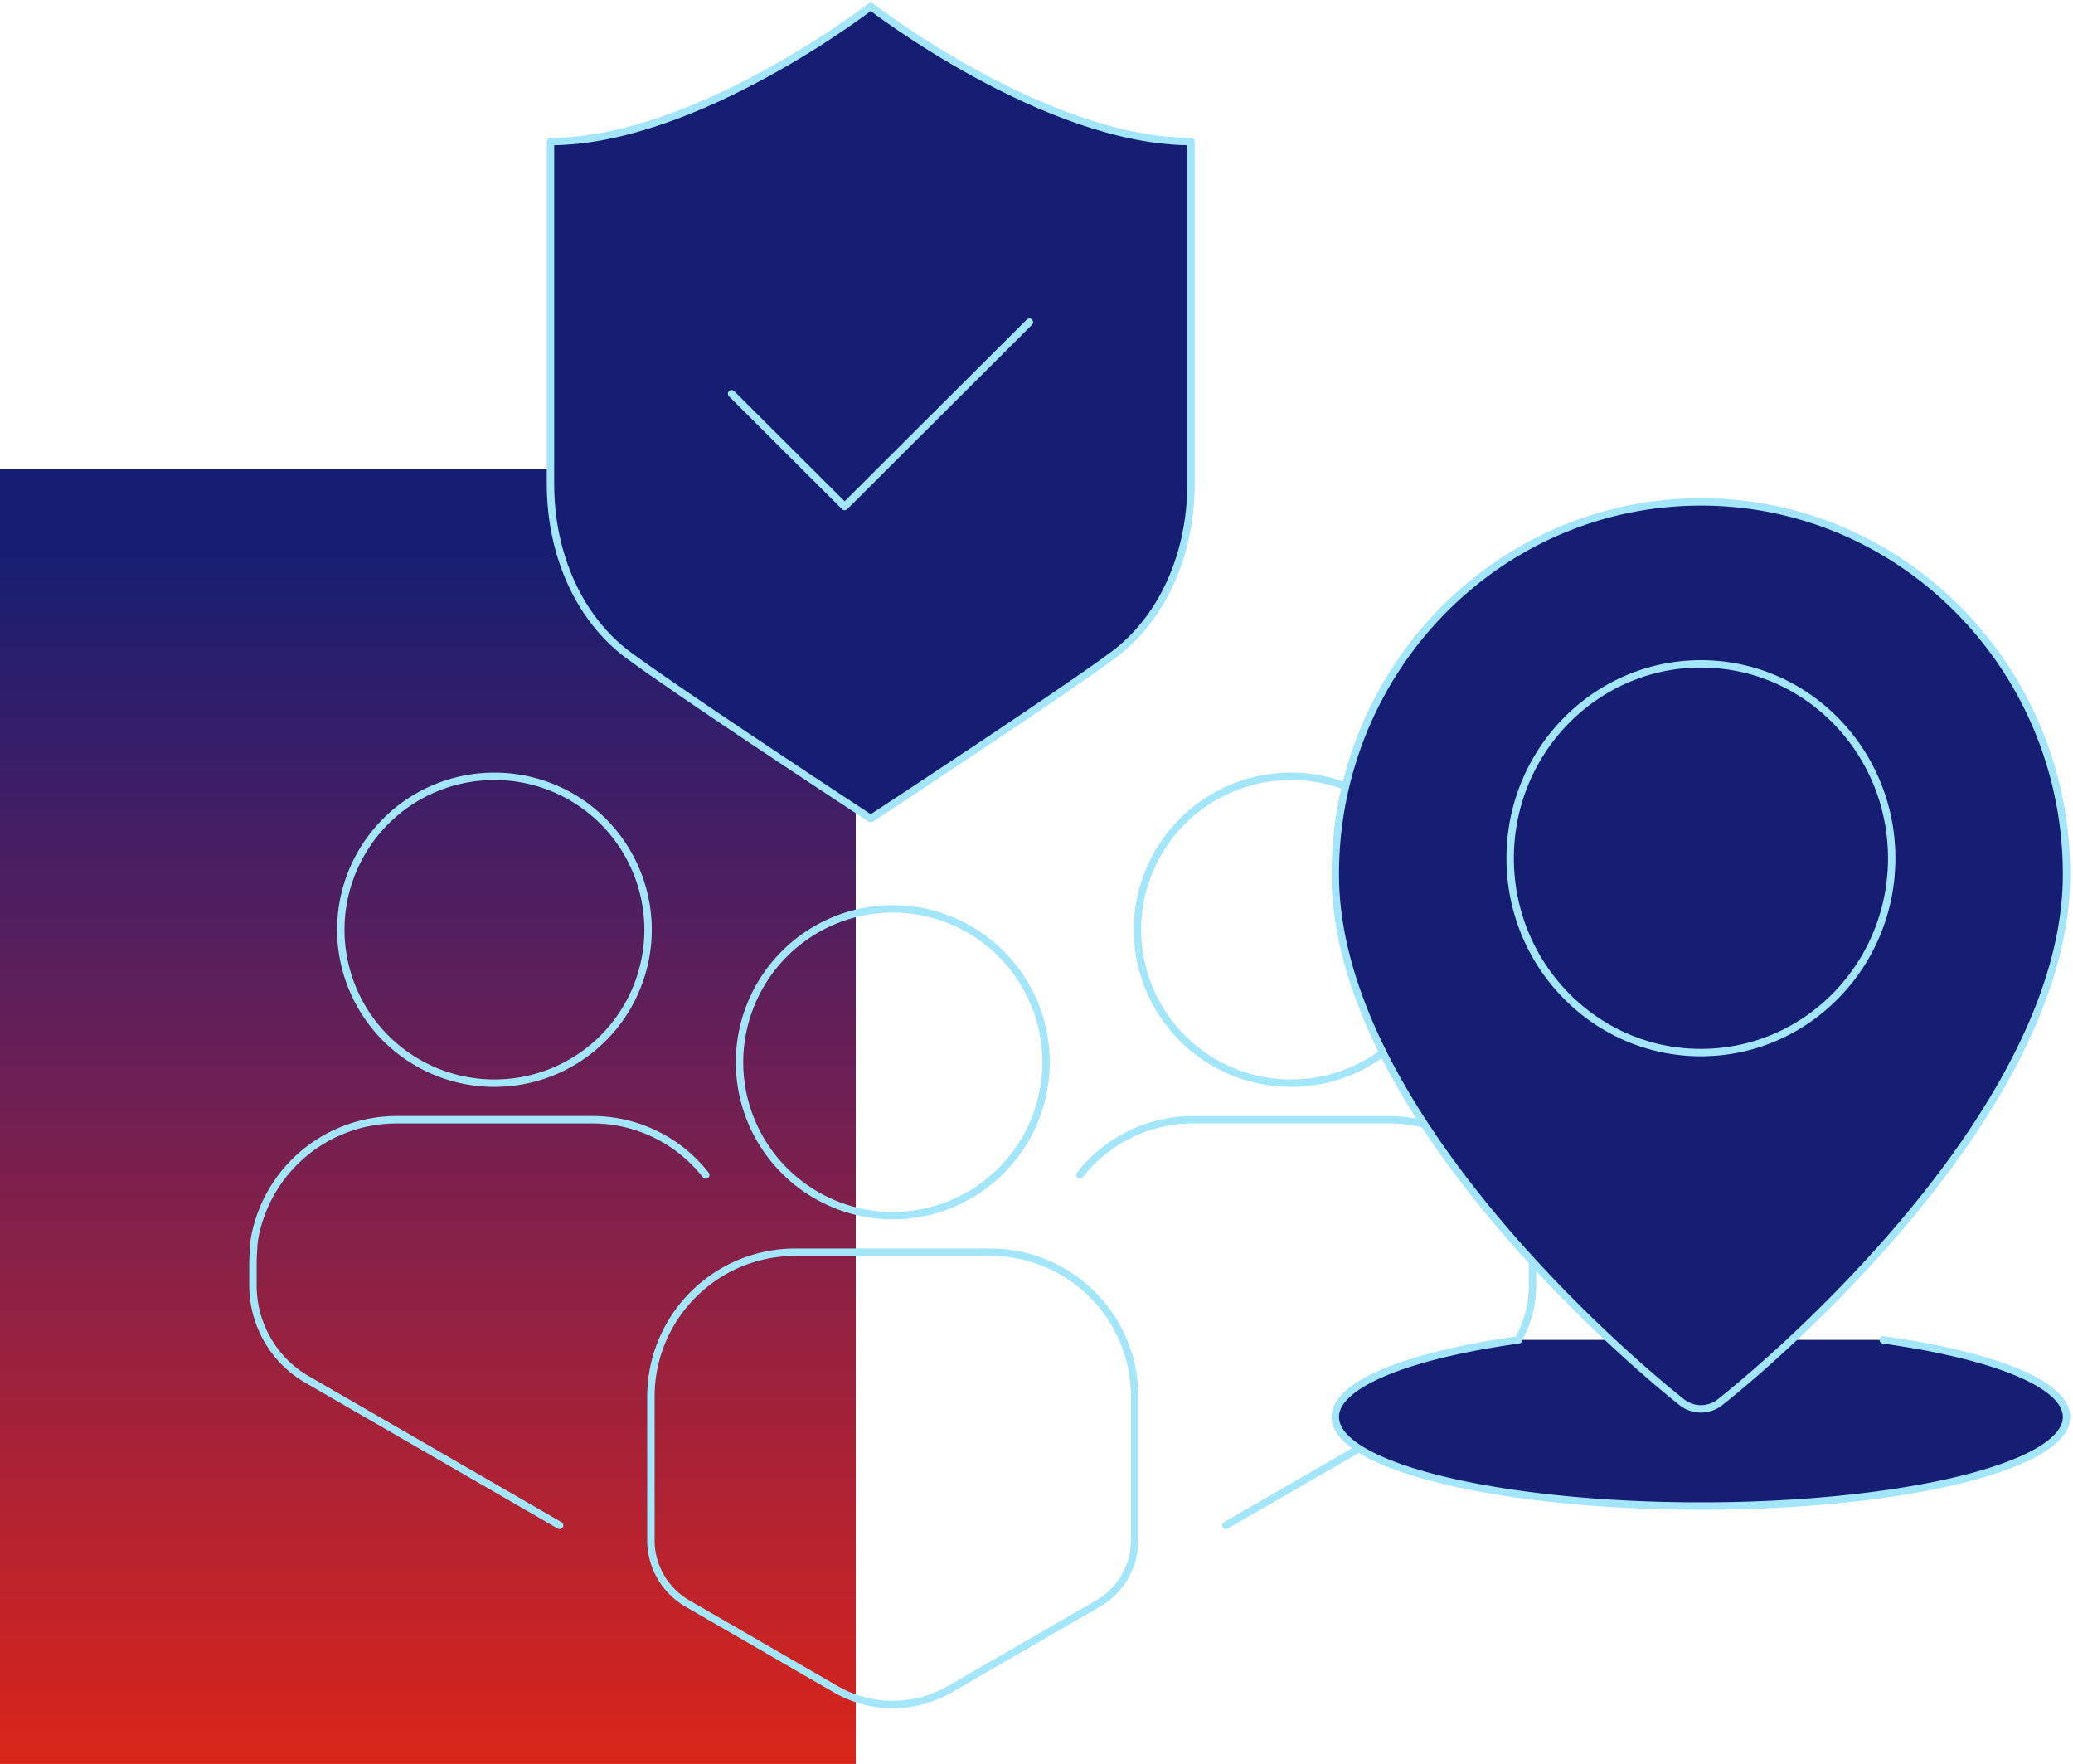 <svg xmlns="http://www.w3.org/2000/svg" xmlns:xlink="http://www.w3.org/1999/xlink" width="419.616" height="357" viewBox="0 0 419.616 357">
  <defs>
    <clipPath id="clip-path">
      <path id="Path_1633" data-name="Path 1633" d="M0,111.161H173.218V-150.945H0Z" transform="translate(0 150.945)" fill="none"/>
    </clipPath>
    <linearGradient id="linear-gradient" x1="-0.028" y1="0.234" x2="0.695" y2="0.234" gradientUnits="objectBoundingBox">
      <stop offset="0" stop-color="#e12614"/>
      <stop offset="0.1" stop-color="#cd2421"/>
      <stop offset="0.2" stop-color="#b9232d"/>
      <stop offset="0.3" stop-color="#a52238"/>
      <stop offset="0.4" stop-color="#902143"/>
      <stop offset="0.5" stop-color="#7c204d"/>
      <stop offset="0.6" stop-color="#671f56"/>
      <stop offset="0.7" stop-color="#531f5e"/>
      <stop offset="0.8" stop-color="#3e1e66"/>
      <stop offset="0.9" stop-color="#2a1e6c"/>
      <stop offset="1" stop-color="#151e72"/>
    </linearGradient>
    <clipPath id="clip-path-2">
      <path id="Path_1644" data-name="Path 1644" d="M0,151.406H419.616v-357H0Z" transform="translate(0 205.594)" fill="none"/>
    </clipPath>
  </defs>
  <g id="Group_153297" data-name="Group 153297" transform="translate(0 205.594)">
    <g id="Group_153285" data-name="Group 153285" transform="translate(0 -110.7)" clip-path="url(#clip-path)">
      <g id="Group_153284" data-name="Group 153284" transform="translate(0 262.106) rotate(-90)">
        <path id="Path_1632" data-name="Path 1632" d="M357,0V419.616H0V0Z" transform="translate(0)" fill="url(#linear-gradient)"/>
      </g>
    </g>
    <g id="Group_153296" data-name="Group 153296" transform="translate(0 -205.594)" clip-path="url(#clip-path-2)">
      <g id="Group_153286" data-name="Group 153286" transform="translate(68.985 157.114)">
        <path id="Path_1634" data-name="Path 1634" d="M13.22,26.339h-.144A31.075,31.075,0,0,1-17.951-4.713,31.075,31.075,0,0,1,13.076-35.766h.144A31.073,31.073,0,0,1,44.245-4.713,31.073,31.073,0,0,1,13.22,26.339Z" transform="translate(17.951 35.766)" fill="none" stroke="#a3e6fa" stroke-linecap="round" stroke-linejoin="round" stroke-width="1.5"/>
      </g>
      <g id="Group_153287" data-name="Group 153287" transform="translate(51.201 226.619)">
        <path id="Path_1635" data-name="Path 1635" d="M26.325,34.816l-51.239-29.6-.045-.026-.1-.061c-.182-.108-.387-.231-.606-.373l-.069-.043c-.016-.009-.03-.019-.043-.028-.363-.233-.726-.481-1.077-.738a22.054,22.054,0,0,1-8.892-17.915v-4.093c0-.766.056-1.848.1-2.718l.024-.465a17.456,17.456,0,0,1,.267-2.36A29.219,29.219,0,0,1-6.683-47.276h39.6A29.077,29.077,0,0,1,55.91-36.092" transform="translate(35.746 47.276)" fill="none" stroke="#a3e6fa" stroke-linecap="round" stroke-linejoin="round" stroke-width="1.5"/>
      </g>
      <g id="Group_153288" data-name="Group 153288" transform="translate(230.249 157.114)">
        <path id="Path_1636" data-name="Path 1636" d="M13.219,26.339h-.144A31.073,31.073,0,0,1-17.95-4.713,31.073,31.073,0,0,1,13.075-35.766h.144A31.073,31.073,0,0,1,44.244-4.713,31.073,31.073,0,0,1,13.219,26.339Z" transform="translate(17.95 35.766)" fill="none" stroke="#a3e6fa" stroke-linecap="round" stroke-linejoin="round" stroke-width="1.5"/>
      </g>
      <g id="Group_153289" data-name="Group 153289" transform="translate(218.609 226.62)">
        <path id="Path_1637" data-name="Path 1637" d="M0,4.729A29.038,29.038,0,0,1,22.954-6.421h39.6A29.233,29.233,0,0,1,91.22,17.188c0,.009,0,.017.005.028a18.163,18.163,0,0,1,.264,2.382l.007.144c.047.922.109,2.186.109,3.054v4.11A22.034,22.034,0,0,1,82.7,44.837c-.332.241-.686.483-1.045.707l-.024.016c-.255.158-.545.339-.893.537L29.545,75.669" transform="translate(0 6.421)" fill="none" stroke="#a3e6fa" stroke-linecap="round" stroke-linejoin="round" stroke-width="1.5"/>
      </g>
      <g id="Group_153290" data-name="Group 153290" transform="translate(131.757 253.437)">
        <path id="Path_1638" data-name="Path 1638" d="M20.765,38.82A23.105,23.105,0,0,1,9.246,35.736l-26.625-15.38-3.409-1.967c-.014-.009-.028-.017-.042-.024A14.8,14.8,0,0,1-28.2,5.59V-23.478A29.211,29.211,0,0,1-17.678-45.938a27.67,27.67,0,0,1,2.266-1.721A29.118,29.118,0,0,1,1.024-52.714H40.5a29.069,29.069,0,0,1,16.439,5.056,27.684,27.684,0,0,1,2.27,1.724A29.15,29.15,0,0,1,69.719-23.478V5.588a14.8,14.8,0,0,1-7.371,12.777l-30.07,17.37A23.088,23.088,0,0,1,20.765,38.82Z" transform="translate(28.197 52.714)" fill="none" stroke="#a3e6fa" stroke-linecap="round" stroke-linejoin="round" stroke-width="1.5"/>
      </g>
      <g id="Group_153291" data-name="Group 153291" transform="translate(149.692 183.932)">
        <path id="Path_1639" data-name="Path 1639" d="M13.158,26.339A31.073,31.073,0,0,1-17.867-4.713,31.073,31.073,0,0,1,13.158-35.766,31.073,31.073,0,0,1,44.183-4.713,31.073,31.073,0,0,1,13.158,26.339Z" transform="translate(17.867 35.766)" fill="none" stroke="#a3e6fa" stroke-linecap="round" stroke-linejoin="round" stroke-width="1.5"/>
      </g>
      <g id="Group_153292" data-name="Group 153292" transform="translate(111.427 1.301)">
        <path id="Path_1640" data-name="Path 1640" d="M15.549,33.245,38.428,56.064l37.4-37.3M43.712-45.144S8.364-17.8-21.114-17.8V51.509c0,14.409,5.911,27.37,15.812,34.668C5.042,93.8,35.924,114.109,37.234,114.971l6.479,4.259,6.477-4.259C51.5,114.109,82.381,93.8,92.725,86.177c9.9-7.3,15.812-20.259,15.812-34.668V-17.8c-29.478,0-64.824-27.342-64.824-27.342" transform="translate(21.114 45.144)" fill="#151e72"/>
      </g>
      <g id="Group_153293" data-name="Group 153293" transform="translate(111.427 1.301)">
        <path id="Path_1641" data-name="Path 1641" d="M15.549,33.245,38.428,56.064l37.4-37.3M43.712-45.144S8.364-17.8-21.114-17.8V51.509c0,14.409,5.911,27.37,15.812,34.668C5.042,93.8,35.924,114.109,37.234,114.971l6.479,4.259,6.477-4.259C51.5,114.109,82.381,93.8,92.725,86.177c9.9-7.3,15.812-20.259,15.812-34.668V-17.8C79.059-17.8,43.712-45.144,43.712-45.144Z" transform="translate(21.114 45.144)" fill="none" stroke="#a3e6fa" stroke-linecap="round" stroke-linejoin="round" stroke-width="1.5"/>
      </g>
      <g id="Group_153294" data-name="Group 153294" transform="translate(270.292 101.576)">
        <path id="Path_1642" data-name="Path 1642" d="M62.776,31.974c0,45.89-54.84,94.669-70.107,106.794a6.225,6.225,0,0,1-7.805,0C-30.4,126.642-85.244,77.864-85.244,31.974c0-41.636,33.136-75.391,74.01-75.391s74.01,33.754,74.01,75.391M27.381,28.7c0,21.723-17.288,39.334-38.615,39.334S-49.847,50.42-49.847,28.7s17.288-39.335,38.613-39.335S27.381,6.973,27.381,28.7m-1.707,97.482c22.172,3.08,37.1,8.915,37.1,15.6,0,9.965-33.143,18.029-74.01,18.029s-74.01-8.064-74.01-18.029c0-6.687,14.932-12.521,37.1-15.6" transform="translate(85.244 43.417)" fill="#151e72"/>
      </g>
      <g id="Group_153295" data-name="Group 153295" transform="translate(270.292 101.576)">
        <path id="Path_1643" data-name="Path 1643" d="M62.776,31.974c0,45.89-54.84,94.669-70.107,106.794a6.225,6.225,0,0,1-7.805,0C-30.4,126.642-85.244,77.864-85.244,31.974c0-41.636,33.136-75.391,74.01-75.391S62.776-9.663,62.776,31.974ZM27.381,28.7c0,21.723-17.288,39.334-38.615,39.334S-49.847,50.42-49.847,28.7s17.288-39.335,38.613-39.335S27.381,6.973,27.381,28.7Zm-1.707,97.482c22.172,3.08,37.1,8.915,37.1,15.6,0,9.965-33.143,18.029-74.01,18.029s-74.01-8.064-74.01-18.029c0-6.687,14.932-12.521,37.1-15.6" transform="translate(85.244 43.417)" fill="none" stroke="#a3e6fa" stroke-linecap="round" stroke-linejoin="round" stroke-width="1.5"/>
      </g>
    </g>
  </g>
</svg>
